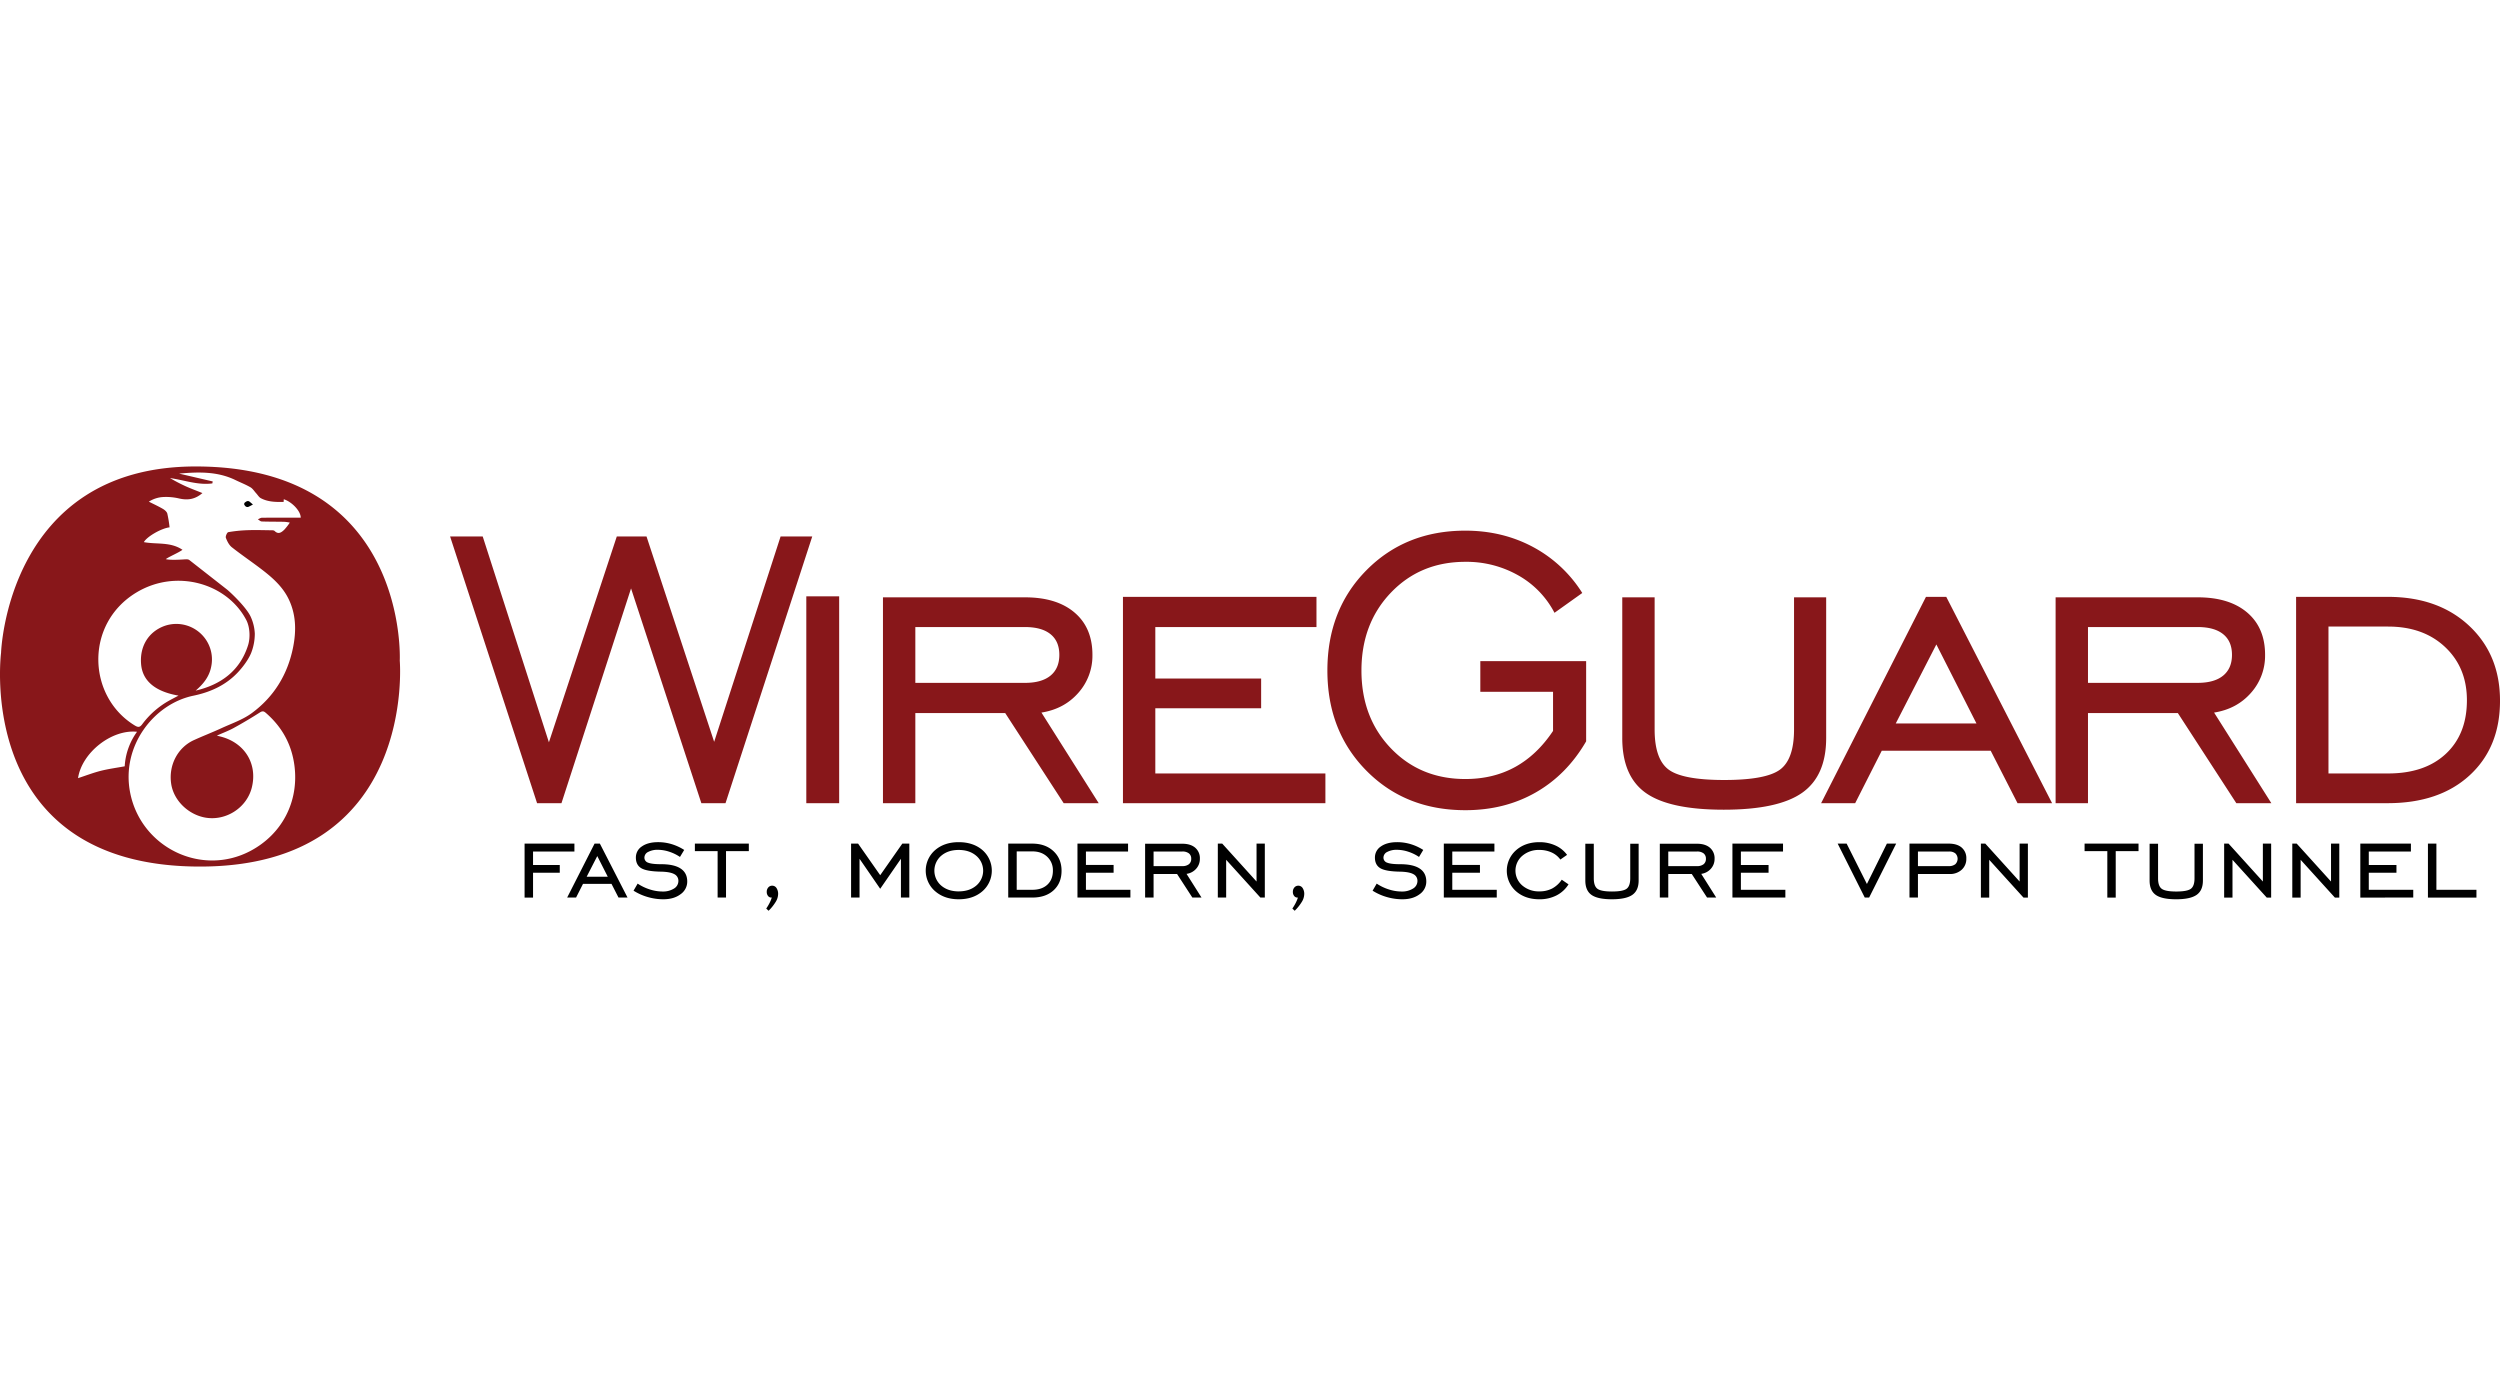 <?xml version="1.0" encoding="UTF-8" standalone="no"?>
<svg
   xmlns:dc="http://purl.org/dc/elements/1.1/"
   xmlns:cc="http://creativecommons.org/ns#"
   xmlns:rdf="http://www.w3.org/1999/02/22-rdf-syntax-ns#"
   xmlns:svg="http://www.w3.org/2000/svg"
   xmlns="http://www.w3.org/2000/svg"
   id="svg8"
   version="1.1"
   viewBox="0 0 495.962 88.143"
   width="160">
  <defs
     id="defs2" />
  <g
     transform="translate(158.779,-78.304)"
     id="layer1">
    <path
       class="a"
       d="M -52.232,145.103 -69.487,92.189 h 6.471 l 13.133,40.836 13.468,-40.836 h 5.895 l 13.42,40.741 13.181,-40.741 h 6.279 l -17.207,52.914 h -4.793 l -13.948,-42.608 -13.804,42.608 h -4.841 z m 53.411,0 v -41.029 h 6.519 v 41.029 z m 21.63,-17.878 v 17.878 h -6.423 v -40.836 h 28.183 q 6.279,0 9.826,3.02 3.546,3.02 3.547,8.388 a 11.053,11.053 0 0 1 -2.804,7.549 q -2.804,3.188 -7.309,3.906 l 11.359,17.974 h -6.95 l -11.599,-17.878 h -17.83 z m 0,-5.991 h 21.76 q 3.307,0 5.057,-1.438 1.749,-1.438 1.749,-4.122 0,-2.684 -1.749,-4.098 -1.75,-1.413 -5.057,-1.414 h -21.76 v 11.072 z m 41.188,23.869 v -40.931 h 38.391 v 5.991 H 70.418 v 10.209 h 20.993 v 5.895 h -20.993 v 12.941 H 104.16 v 5.895 H 63.994 Z m 85.323,-14.33 v -7.765 h -14.427 v -6.087 h 20.993 v 15.913 q -3.835,6.614 -9.993,10.137 -6.16,3.523 -13.972,3.523 -11.887,0 -19.627,-7.837 -7.741,-7.836 -7.741,-19.867 0,-12.078 7.765,-19.915 7.765,-7.836 19.603,-7.836 7.333,0 13.373,3.211 a 25.961,25.961 0 0 1 9.826,9.155 l -5.512,3.93 a 18.093,18.093 0 0 0 -7.19,-7.429 20.783,20.783 0 0 0 -10.497,-2.684 q -8.915,0 -14.762,6.111 -5.848,6.111 -5.848,15.457 0,9.346 5.848,15.433 5.847,6.088 14.762,6.087 5.559,0 9.898,-2.396 4.337,-2.396 7.501,-7.142 z m 13.732,-26.505 h 6.422 v 26.218 q 0,5.895 2.78,7.956 2.779,2.061 11.024,2.061 8.292,0 11.072,-2.061 2.779,-2.06 2.78,-7.956 v -26.218 h 6.375 v 27.895 q 0,7.525 -4.769,10.88 -4.77,3.354 -15.553,3.355 -10.737,0 -15.433,-3.307 -4.698,-3.307 -4.697,-10.928 v -27.895 z m 39.449,40.835 20.802,-40.931 h 4.026 l 20.993,40.931 h -6.854 l -5.32,-10.401 h -21.616 l -5.272,10.401 z m 14.81,-15.817 h 16.009 l -7.956,-15.673 z m 38.133,-2.061 v 17.878 h -6.423 v -40.836 h 28.183 q 6.279,0 9.826,3.02 3.546,3.02 3.547,8.388 a 11.053,11.053 0 0 1 -2.804,7.549 q -2.804,3.188 -7.309,3.906 l 11.359,17.974 h -6.95 L 273.274,127.226 h -17.83 z m 0,-5.991 h 21.76 q 3.307,0 5.057,-1.438 1.749,-1.438 1.749,-4.122 0,-2.684 -1.749,-4.098 -1.75,-1.413 -5.057,-1.414 h -21.76 v 11.072 z m 59.452,-17.062 q 10.017,0 16.152,5.727 6.135,5.728 6.135,14.882 0,9.251 -6.015,14.787 -6.016,5.536 -16.272,5.536 h -18.166 v -40.931 h 18.166 z m 0.096,5.895 h -11.839 v 29.141 h 11.839 q 7.285,0 11.455,-3.906 4.17,-3.906 4.17,-10.616 0,-6.471 -4.314,-10.545 -4.314,-4.073 -11.311,-4.074 z"
       id="path6"
       style="fill:#88171a;fill-opacity:1;stroke-width:0.265" />
    <path
       style="stroke-width:0.265"
       class="b"
       d="m -53.031,158.904 v 4.925 h -1.679 v -10.702 h 9.887 v 1.566 h -8.208 v 2.669 h 5.301 v 1.541 h -5.301 z m 6.765,4.924 5.439,-10.702 h 1.053 l 5.489,10.702 h -1.792 l -1.391,-2.719 h -5.652 l -1.378,2.719 h -1.767 z m 3.872,-4.135 h 4.185 l -2.08,-4.098 z m 9.299,2.77 0.815,-1.404 a 9.396,9.396 0 0 0 2.406,1.153 8.24,8.24 0 0 0 2.494,0.414 4.102,4.102 0 0 0 2.306,-0.583 1.742,1.742 0 0 0 0.877,-1.498 1.457,1.457 0 0 0 -0.802,-1.36 q -0.802,-0.445 -2.531,-0.495 -2.92,-0.038 -4.01,-0.677 -1.09,-0.639 -1.09,-2.118 a 2.589,2.589 0 0 1 1.197,-2.218 q 1.197,-0.839 3.214,-0.84 a 9.277,9.277 0 0 1 2.675,0.388 10.002,10.002 0 0 1 2.5,1.153 l -0.84,1.391 a 8.442,8.442 0 0 0 -2.155,-1.046 7.223,7.223 0 0 0 -2.206,-0.37 3.899,3.899 0 0 0 -1.955,0.426 1.266,1.266 0 0 0 -0.739,1.115 1.042,1.042 0 0 0 0.746,1.015 q 0.745,0.301 2.588,0.301 2.556,0 3.86,0.865 1.303,0.865 1.303,2.569 a 3.045,3.045 0 0 1 -1.322,2.519 q -1.322,1.002 -3.427,1.003 a 11.055,11.055 0 0 1 -3.089,-0.445 10.785,10.785 0 0 1 -2.813,-1.259 z m 16.679,1.365 v -9.211 h -4.511 v -1.491 h 10.702 v 1.491 h -4.524 v 9.211 h -1.667 z m 9.647,2.18 a 10.158,10.158 0 0 0 0.652,-1.09 7.177,7.177 0 0 0 0.451,-1.09 h -0.1 a 0.795,0.795 0 0 1 -0.645,-0.32 1.248,1.248 0 0 1 -0.257,-0.808 1.278,1.278 0 0 1 0.307,-0.883 0.989,0.989 0 0 1 0.771,-0.345 1.002,1.002 0 0 1 0.852,0.457 2.09,2.09 0 0 1 0.326,1.234 3.055,3.055 0 0 1 -0.476,1.51 9.167,9.167 0 0 1 -1.416,1.773 z m 16.83,-2.18 v -10.702 h 1.391 l 4.386,6.266 4.386,-6.266 h 1.391 v 10.702 h -1.667 v -7.694 l -4.11,5.953 -4.098,-5.953 v 7.694 h -1.679 z m 21.352,0.339 q -2.857,0 -4.699,-1.617 a 5.395,5.395 0 0 1 -0.006,-8.114 q 1.836,-1.598 4.706,-1.598 2.895,0 4.731,1.591 a 5.409,5.409 0 0 1 -0.006,8.127 q -1.842,1.611 -4.724,1.61 z m 0,-1.566 q 2.143,0 3.496,-1.159 a 3.882,3.882 0 0 0 -0.006,-5.896 q -1.36,-1.165 -3.49,-1.165 -2.13,0 -3.478,1.159 a 3.906,3.906 0 0 0 0,5.903 q 1.347,1.159 3.478,1.159 z m 14.576,-9.475 q 2.619,0 4.223,1.498 1.604,1.498 1.604,3.891 0,2.419 -1.573,3.866 -1.573,1.448 -4.255,1.447 h -4.75 v -10.702 h 4.75 z m 0.025,1.541 h -3.095 v 7.619 h 3.095 q 1.905,0 2.995,-1.021 1.09,-1.021 1.09,-2.776 a 3.621,3.621 0 0 0 -1.128,-2.757 q -1.128,-1.065 -2.958,-1.065 z m 8.958,9.161 v -10.702 h 10.038 v 1.566 h -8.358 v 2.669 h 5.489 v 1.541 h -5.489 v 3.383 h 8.822 v 1.541 h -10.501 z m 15.1,-4.675 v 4.674 h -1.679 v -10.677 h 7.369 q 1.642,0 2.569,0.789 a 2.725,2.725 0 0 1 0.927,2.193 2.891,2.891 0 0 1 -0.733,1.974 3.11,3.11 0 0 1 -1.911,1.021 l 2.97,4.699 h -1.817 l -3.033,-4.674 h -4.662 z m 0,-1.566 h 5.689 a 2.035,2.035 0 0 0 1.322,-0.376 1.315,1.315 0 0 0 0.457,-1.078 1.298,1.298 0 0 0 -0.457,-1.072 2.061,2.061 0 0 0 -1.322,-0.37 h -5.689 v 2.895 z m 12.745,6.242 v -10.702 h 0.877 l 6.805,7.519 v -7.519 h 1.642 v 10.702 h -0.877 l -6.792,-7.494 v 7.494 h -1.654 z m 14.788,2.18 a 10.158,10.158 0 0 0 0.652,-1.09 7.177,7.177 0 0 0 0.451,-1.09 h -0.1 a 0.795,0.795 0 0 1 -0.645,-0.32 1.248,1.248 0 0 1 -0.257,-0.808 1.278,1.278 0 0 1 0.307,-0.883 0.989,0.989 0 0 1 0.771,-0.345 1.002,1.002 0 0 1 0.852,0.457 2.09,2.09 0 0 1 0.326,1.234 3.055,3.055 0 0 1 -0.476,1.51 9.167,9.167 0 0 1 -1.416,1.773 z m 15.917,-3.545 0.815,-1.404 a 9.396,9.396 0 0 0 2.406,1.153 8.24,8.24 0 0 0 2.494,0.414 4.102,4.102 0 0 0 2.306,-0.583 1.742,1.742 0 0 0 0.877,-1.498 1.457,1.457 0 0 0 -0.802,-1.36 q -0.802,-0.445 -2.531,-0.495 -2.92,-0.038 -4.01,-0.677 -1.09,-0.639 -1.09,-2.118 a 2.589,2.589 0 0 1 1.197,-2.218 q 1.197,-0.839 3.214,-0.84 a 9.277,9.277 0 0 1 2.675,0.388 10.002,10.002 0 0 1 2.5,1.153 l -0.84,1.391 a 8.442,8.442 0 0 0 -2.155,-1.046 7.223,7.223 0 0 0 -2.206,-0.37 3.899,3.899 0 0 0 -1.955,0.426 1.266,1.266 0 0 0 -0.739,1.115 1.042,1.042 0 0 0 0.746,1.015 q 0.745,0.301 2.588,0.301 2.556,0 3.86,0.865 1.303,0.865 1.303,2.569 a 3.045,3.045 0 0 1 -1.322,2.519 q -1.322,1.002 -3.427,1.003 a 11.055,11.055 0 0 1 -3.089,-0.445 10.785,10.785 0 0 1 -2.813,-1.259 z m 14.129,1.365 v -10.702 h 10.038 v 1.566 h -8.358 v 2.669 h 5.489 v 1.541 h -5.489 v 3.383 h 8.822 v 1.541 h -10.501 z m 24.739,-2.619 a 6.071,6.071 0 0 1 -2.4,2.199 7.324,7.324 0 0 1 -3.377,0.758 q -2.82,0 -4.643,-1.598 a 5.432,5.432 0 0 1 0,-8.12 q 1.823,-1.61 4.643,-1.61 a 7.518,7.518 0 0 1 3.183,0.658 5.792,5.792 0 0 1 2.306,1.861 l -1.328,0.927 a 4.348,4.348 0 0 0 -1.748,-1.41 5.741,5.741 0 0 0 -2.412,-0.495 4.997,4.997 0 0 0 -3.402,1.172 3.873,3.873 0 0 0 0.006,5.877 5.002,5.002 0 0 0 3.396,1.172 5.406,5.406 0 0 0 2.519,-0.564 5.347,5.347 0 0 0 1.917,-1.754 z m 3.334,-8.057 h 1.679 v 6.855 q 0,1.541 0.727,2.08 0.727,0.539 2.882,0.539 2.168,0 2.895,-0.539 0.727,-0.539 0.727,-2.08 v -6.855 h 1.667 v 7.293 q 0,1.968 -1.247,2.845 -1.247,0.877 -4.067,0.877 -2.807,0 -4.035,-0.865 -1.228,-0.865 -1.228,-2.857 v -7.293 z m 16.457,6.001 v 4.674 h -1.679 v -10.677 h 7.369 q 1.642,0 2.569,0.789 a 2.725,2.725 0 0 1 0.927,2.193 2.891,2.891 0 0 1 -0.733,1.974 3.11,3.11 0 0 1 -1.911,1.021 l 2.97,4.699 h -1.817 l -3.033,-4.674 h -4.662 z m 0,-1.566 h 5.689 a 2.035,2.035 0 0 0 1.322,-0.376 1.315,1.315 0 0 0 0.457,-1.078 1.298,1.298 0 0 0 -0.457,-1.072 2.061,2.061 0 0 0 -1.322,-0.37 h -5.689 v 2.895 z m 12.726,6.242 v -10.702 h 10.038 v 1.566 h -8.358 v 2.669 h 5.489 v 1.541 h -5.489 v 3.383 h 8.822 v 1.541 h -10.501 z m 27.12,0 h -0.865 l -5.376,-10.702 h 1.779 l 4.023,8.008 3.96,-8.008 h 1.842 z m 9.684,-4.675 v 4.674 h -1.679 v -10.702 h 7.782 q 1.654,0 2.575,0.783 a 2.731,2.731 0 0 1 0.921,2.199 2.863,2.863 0 0 1 -0.915,2.193 3.388,3.388 0 0 1 -2.406,0.852 h -6.278 z m 0,-1.566 h 6.103 a 2.013,2.013 0 0 0 1.309,-0.376 1.505,1.505 0 0 0 0.019,-2.143 1.871,1.871 0 0 0 -1.253,-0.376 h -6.178 v 2.895 z m 12.488,6.242 v -10.702 h 0.877 l 6.805,7.519 v -7.519 h 1.642 v 10.702 h -0.877 l -6.792,-7.494 v 7.494 h -1.654 z m 25.082,0 v -9.211 h -4.511 v -1.491 h 10.702 v 1.491 h -4.524 v 9.211 h -1.667 z m 8.387,-10.676 h 1.679 v 6.855 q 0,1.541 0.727,2.08 0.727,0.539 2.882,0.539 2.168,0 2.895,-0.539 0.727,-0.539 0.727,-2.08 v -6.855 h 1.667 v 7.293 q 0,1.968 -1.247,2.845 -1.247,0.877 -4.067,0.877 -2.807,0 -4.035,-0.865 -1.228,-0.865 -1.228,-2.857 v -7.293 z m 14.79,10.676 v -10.702 h 0.877 l 6.805,7.519 v -7.519 h 1.642 v 10.702 h -0.877 l -6.792,-7.494 v 7.494 h -1.654 z m 13.52,0 v -10.702 h 0.877 l 6.805,7.519 v -7.519 h 1.642 v 10.702 h -0.877 l -6.792,-7.494 v 7.494 h -1.654 z m 13.494,0 v -10.702 h 10.038 v 1.566 h -8.358 v 2.669 h 5.489 v 1.541 h -5.489 v 3.383 h 8.822 v 1.541 H 309.472 Z m 13.414,0 v -10.702 h 1.679 v 9.161 h 7.945 v 1.541 h -9.624 z"
       id="path8" />
    <path
       class="a"
       d="m -79.471,116.816 c 0,0 1.836,-38.513 -40.492,-38.513 -37.433,0 -38.603,36.944 -38.603,36.944 0,0 -5.506,42.431 39.465,42.431 43.132,0 39.629,-40.862 39.629,-40.862 z m -52.335,-13.457 c 7.942,-4.859 18.088,-1.889 21.89,5.418 0.721,1.385 0.812,3.517 0.356,4.969 -1.575,5.015 -5.295,7.828 -10.401,9.023 1.505,-1.289 2.704,-2.75 3.085,-4.769 a 6.986,6.986 0 0 0 -1.202,-5.545 7.08,7.08 0 0 0 -8.152,-2.484 c -3.144,1.194 -4.865,4.062 -4.555,7.589 0.288,3.276 2.774,5.399 7.424,6.205 -0.695,0.368 -1.23,0.639 -1.754,0.931 a 16.912,16.912 0 0 0 -5.436,4.728 c -0.472,0.637 -0.796,0.689 -1.515,0.249 -9.35,-5.718 -9.951,-20.067 0.26,-26.314 z m -6.998,35.33 c -1.502,0.381 -2.958,0.946 -4.493,1.449 0.751,-5.067 6.685,-9.733 11.703,-9.201 a 12.933,12.933 0 0 0 -2.445,6.851 c -1.667,0.307 -3.239,0.514 -4.764,0.901 z m 31.959,-49.472 c 1.484,0.055 2.971,0.032 4.457,0.067 a 7.687,7.687 0 0 1 1.103,0.154 10.744,10.744 0 0 1 -1.121,1.438 c -0.531,0.495 -1.131,0.979 -1.896,0.226 -0.184,-0.181 -0.619,-0.139 -0.939,-0.144 -1.477,-0.019 -2.956,-0.067 -4.431,-0.011 a 27.527,27.527 0 0 0 -3.817,0.39 c -0.236,0.042 -0.59,0.829 -0.481,1.118 0.256,0.684 0.631,1.438 1.185,1.876 2.048,1.617 4.226,3.068 6.283,4.674 1.999,1.56 3.86,3.27 4.994,5.623 1.478,3.067 1.521,6.282 0.883,9.512 -1.064,5.392 -3.792,9.859 -8.211,13.103 -1.78,1.307 -3.985,2.049 -6.024,2.988 -1.793,0.826 -3.639,1.538 -5.437,2.355 -3.241,1.474 -5.062,4.991 -4.526,8.649 0.492,3.356 3.436,6.157 6.809,6.735 4.046,0.694 8.221,-1.936 9.211,-6.048 1.113,-4.624 -1.4,-8.753 -6.103,-10.005 -0.207,-0.055 -0.415,-0.107 -0.847,-0.219 1.258,-0.562 2.345,-0.963 3.348,-1.515 q 2.625,-1.444 5.154,-3.059 c 0.496,-0.317 0.764,-0.317 1.187,0.048 3.235,2.797 5.164,6.275 5.705,10.541 0.895,7.06 -2.447,13.546 -8.75,16.87 -9.753,5.143 -21.687,-0.711 -23.841,-11.523 -1.845,-9.261 4.691,-17.662 12.558,-19.284 3.383,-0.698 6.477,-2.106 8.882,-4.711 1.552,-1.681 2.304,-3.124 2.56,-3.775 a 10.468,10.468 0 0 0 0.72,-3.828 8.961,8.961 0 0 0 -0.785,-3.28 c -0.821,-1.872 -3.967,-4.85 -4.746,-5.478 l -7.408,-5.8 c -0.261,-0.215 -0.555,-0.199 -1.193,-0.156 -0.757,0.051 -2.692,0.158 -3.527,-0.06 0.675,-0.511 2.517,-1.255 3.308,-1.854 -2.401,-1.622 -5.141,-1.036 -7.657,-1.52 0.582,-1.084 3.461,-2.749 5.099,-2.934 a 24.218,24.218 0 0 0 -0.447,-2.72 c -0.1,-0.368 -0.511,-0.725 -0.87,-0.935 -0.869,-0.51 -1.791,-0.93 -2.791,-1.437 a 5.804,5.804 0 0 1 2.998,-0.927 11.196,11.196 0 0 1 3.002,0.293 c 1.784,0.408 3.208,0.142 4.627,-1.071 -1.117,-0.45 -2.234,-0.861 -3.317,-1.347 a 32.554,32.554 0 0 1 -3.117,-1.629 c 2.81,0.39 5.529,1.444 8.402,1.059 q 0.037,-0.196 0.073,-0.392 c -2.148,-0.5 -4.297,-1 -6.675,-1.554 3.979,-0.364 7.684,-0.424 11.192,1.284 0.987,0.481 2.02,0.879 2.966,1.428 0.462,0.268 0.772,0.796 1.151,1.206 0.301,0.326 0.542,0.763 0.912,0.959 1.402,0.746 2.946,0.775 4.519,0.738 0.012,-0.179 0.023,-0.347 0.035,-0.527 1.583,0.495 3.364,2.32 3.361,3.653 -2.564,0 -5.126,-0.01 -7.688,0.014 -0.274,0.003 -0.546,0.203 -0.819,0.311 0.259,0.151 0.514,0.423 0.778,0.433 z"
       id="path10"
       style="fill:#88171a;fill-opacity:1;stroke-width:0.265" />
    <path
       style="stroke-width:0.265"
       class="a"
       d="m -110.152,85.423 a 0.392,0.392 0 0 0 -0.05,0.627 0.591,0.591 0 0 0 0.813,0.217 c 0.247,-0.124 0.489,-0.257 0.787,-0.414 -0.24,-0.205 -0.433,-0.374 -0.631,-0.538 -0.349,-0.287 -0.638,-0.107 -0.919,0.108 z"
       id="path12" />
  </g>
</svg>
